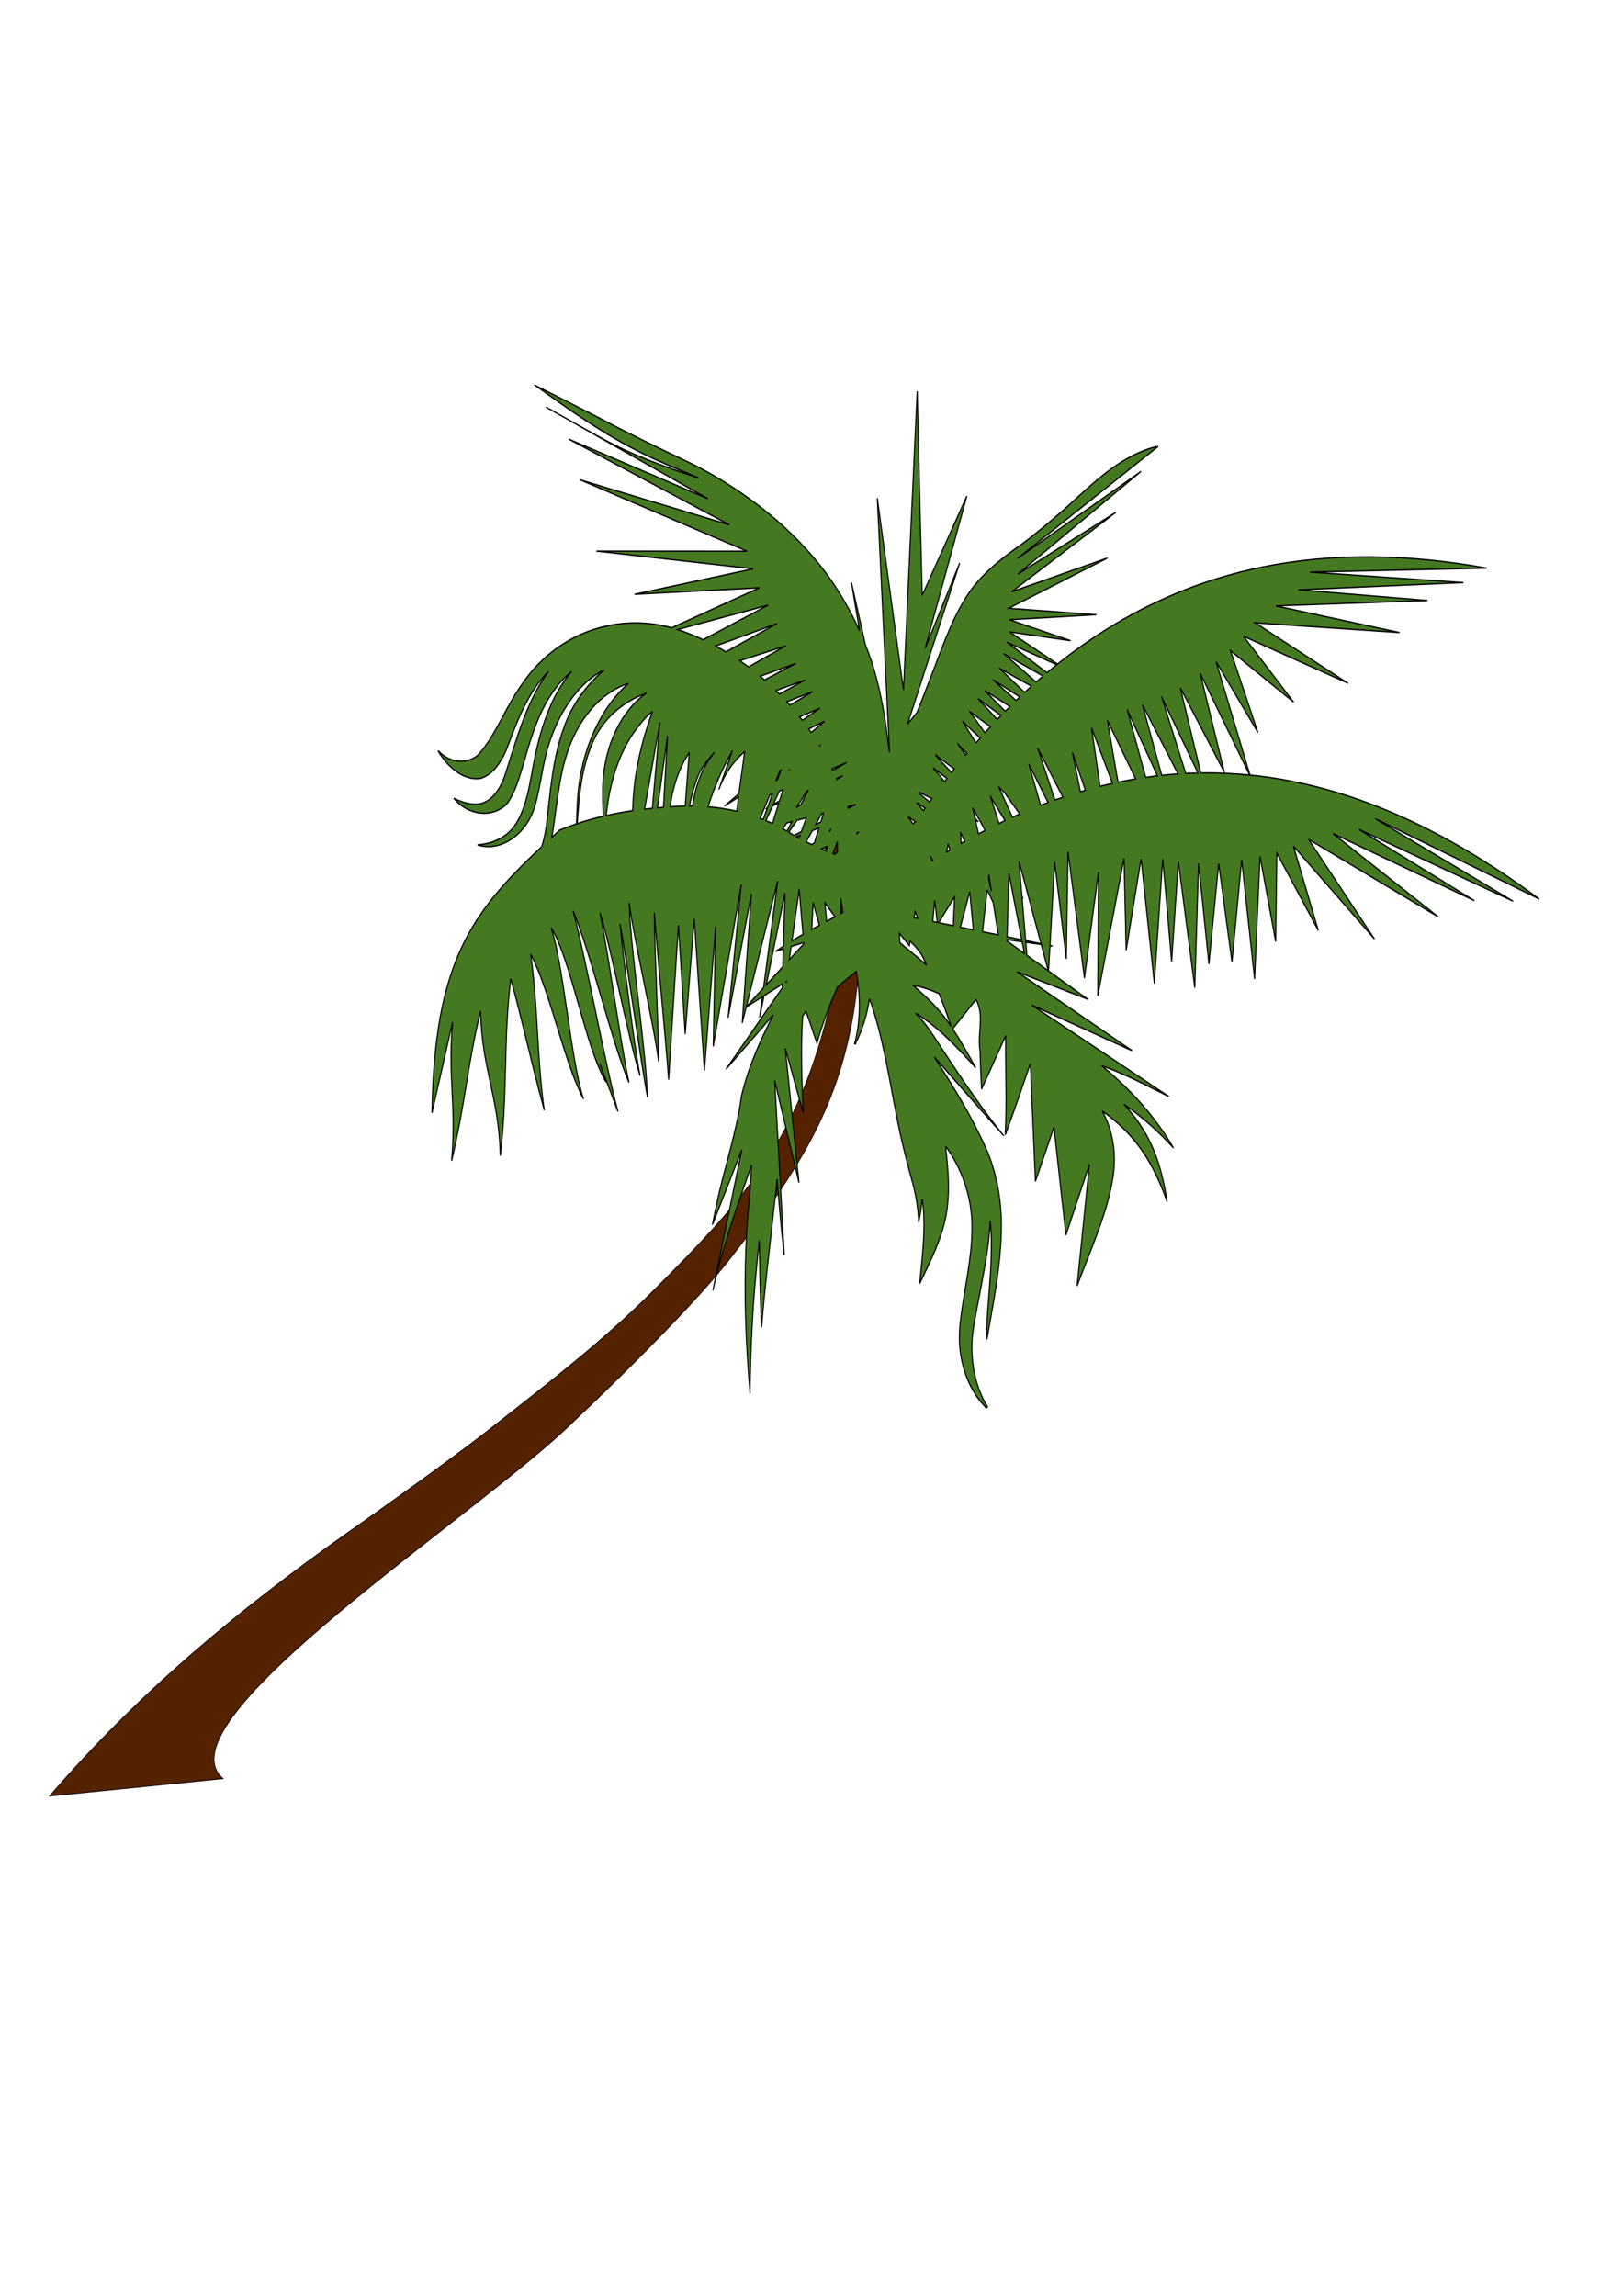 <?xml version="1.0" encoding="UTF-8" standalone="no"?>
<!-- Created with Inkscape (http://www.inkscape.org/) -->

<svg
   xmlns:dc="http://purl.org/dc/elements/1.1/"
   xmlns:cc="http://creativecommons.org/ns#"
   xmlns:rdf="http://www.w3.org/1999/02/22-rdf-syntax-ns#"
   xmlns:svg="http://www.w3.org/2000/svg"
   xmlns="http://www.w3.org/2000/svg"
   xmlns:sodipodi="http://sodipodi.sourceforge.net/DTD/sodipodi-0.dtd"
   xmlns:inkscape="http://www.inkscape.org/namespaces/inkscape"
   width="744.094"
   height="1052.362"
   id="svg2"
   version="1.1"
   inkscape:version="0.48.2 r9819"
   sodipodi:docname="coconut.svg">
  <defs
     id="defs4" />
  <sodipodi:namedview
     id="base"
     pagecolor="#ffffff"
     bordercolor="#666666"
     borderopacity="1.0"
     inkscape:pageopacity="0.0"
     inkscape:pageshadow="2"
     inkscape:zoom="0.175"
     inkscape:cx="-179.12032"
     inkscape:cy="101.02947"
     inkscape:document-units="px"
     inkscape:current-layer="layer1"
     showgrid="false"
     showborder="true"
     inkscape:window-width="1366"
     inkscape:window-height="719"
     inkscape:window-x="0"
     inkscape:window-y="25"
     inkscape:window-maximized="1" />
  <g
     inkscape:label="Layer 1"
     inkscape:groupmode="layer"
     id="layer1">
    <g
       id="g3053"
       transform="matrix(0.494,-0.041,0.034,0.6,322.871,137.605)">
      <path
         sodipodi:nodetypes="caaaccccaaaaacc"
         inkscape:connector-curvature="0"
         id="path3016"
         d="m 101.56,420.315 c 0,0 10.641,60.513 6.977,90.605 -4.405,36.174 -15.861,72.349 -34.391,104.643 -24.723,43.09 -62.236,79.602 -99.786,114.271 -46.435,42.872 -153.63,114.463 -153.63,114.463 -91.317,64.387 -401.32,201.623 -342.568,249.508 l -161.155,2.33 c 87.381,-72.723 183.091,-128.975 286.247,-180.059 0,0 94.162,-46.026 139.774,-71.303 54.215,-30.044 109.129,-59.645 158.94,-95.397 43.053,-30.902 87.028,-62.506 120.01,-102.288 24.294,-29.304 42.224,-63.194 55.224,-97.893 8.113,-21.655 13.069,-44.609 13.701,-67.469 0.578,-20.922 -9.112,-62.24 -9.112,-62.24 z"
         style="fill:#552200;stroke:#000000;stroke-width:0.612px;stroke-linecap:butt;stroke-linejoin:miter;stroke-opacity:1" />
      <path
         id="path2987"
         d="m -160.344,54.25 c 31.19,21.515 62.763,42.784 97.031,59.156 15.966,7.798 32.497,14.391 48.812,21.406 -30.452,-10.452 -60.767,-21.775 -89.094,-37.219 -16.155,-8.638 -32.166,-17.575 -48.25,-26.344 l 144.75,79.906 -125.25,-54.062 143.688,75.281 -135.281,-43.594 150.25,64.781 -139.125,-9.594 144.062,23.375 -111,11.906 115.719,2.906 -83.188,24.875 c -40.899,-12.173 -86.972,-7.03 -121.969,17.062 -15.353,10.366 -27.509,24.591 -38.406,39.469 -7.766,10.02 -15.298,20.646 -25.531,28.25 -11.212,6.428 -26.375,3.738 -35.594,-5.5 -1.356,-0.846 -0.086,0.543 0.094,0.969 8.083,12.251 21.433,22.794 36.531,22.281 13.556,-2.093 22.753,-13.79 28.656,-25.344 10.319,-19.321 22.062,-38.849 40.094,-51.75 -21.069,20.386 -32.403,48.164 -44.75,74.344 -4.715,10.716 -13.736,21.213 -26.125,22 -8.083,0.394 -15.981,-2.45 -23.25,-5.906 11.931,13.573 34.085,18.241 48.875,7.562 8.821,-8.435 13.162,-20.327 18.219,-31.25 8.177,-19.601 17.521,-39.429 33.281,-53.969 4.565,-4.305 9.594,-8.14 15.062,-11.219 -21.021,17.531 -32.715,43.548 -40.406,69.5 -5.019,16.433 -9.324,34.553 -22.594,46.312 -9.083,7.559 -21.267,10.08 -32.906,10.031 21.492,7.289 45.915,-5.302 54.844,-25.469 7.162,-16.168 9.675,-34.185 18,-49.875 11.145,-22.198 29.519,-41.549 53.219,-49.812 -16.601,10.244 -31.511,24.033 -40.281,41.812 -12.068,22.652 -15.859,48.494 -21.25,73.406 -1.279,5.161 -3.006,10.392 -5.312,15.312 -68.723,45.865 -105.336,81.664 -115.312,195.531 L -270.25,533.062 c -7.43,42.539 -0.695,62.836 -8.125,105.375 16.229,-44.792 18.302,-67.365 34.531,-112.156 -1.821,45.218 12.509,66.189 10.688,111.406 10.336,-48.054 8.571,-85.977 18.906,-134.031 10.056,39.469 14.038,62.75 24.094,102.219 -4.152,-40.504 -0.223,-78.965 -4.375,-119.469 15.752,28.361 25.436,84.983 41.188,113.344 -9.663,-29.947 -11.243,-102.303 -20.906,-132.25 16.917,26.148 25.771,94.727 42.688,120.875 -1.662,-4.766 -3.277,-9.576 -4.844,-14.375 l 14.25,37.531 c -9.639,-38.317 -21.298,-117.058 -30.938,-155.375 13.518,31.195 29.076,102.805 42.594,134 -5.972,-32.877 -11.966,-98.092 -17.938,-130.969 9.521,31.356 19.041,95.05 28.562,126.406 -4.213,-25.901 -9.232,-90.412 -10.562,-116.625 4.744,31.702 11.506,101.798 16.25,133.5 1.134,-40.278 -7.852,-108.847 -6.719,-149.125 2.945,31.421 15.992,91.141 18.938,122.562 1.939,-33.06 1.874,-80.283 3.812,-113.344 0.815,37.891 3.654,89.953 4.469,127.844 l 17.094,-116.75 0.594,83.156 14.375,-87.031 1.469,116 L -22.25,476.938 -30.75,568 3.625,446.719 -15.5,547.125 12.438,454.438 -2.75,552.031 1.781,540.125 17.219,533.344 13.625,548.875 l 5.25,-16.25 17.438,-7.688 -0.312,3 -56.188,58.25 46.469,-38.344 c -13.25,18.677 -25.901,38.171 -33.594,59.875 -6.525,27.829 -19.693,53.44 -28.562,80.5 -1.742,5.104 -3.357,10.239 -5,15.375 l 31.094,-55.156 -34.062,105.125 c 10.923,-32.302 26.886,-62.536 42.25,-92.875 -2.287,19.806 -6.956,39.262 -9.062,59.094 -4.794,37.946 -5.56,76.277 -4.281,114.469 2.887,-35.532 7.587,-70.921 14.625,-105.875 0.669,-3.322 1.3,-6.64 1.938,-9.969 -1.063,22.058 -2.332,44.098 -2.406,66.188 5.68,-33.954 13.228,-67.55 20.062,-101.281 0.737,-3.443 1.387,-6.888 2.062,-10.344 0.489,19.408 1.057,38.798 2.594,58.156 L 24.25,597.938 41.312,677 35.719,574.125 c 4.545,16.574 8.531,33.291 13.156,49.844 0.457,-24.367 0.869,-48.832 4.562,-72.969 0.82,-1.44 2.075,-2.548 3.281,-3.656 3.192,8.121 5.569,16.537 8.5,24.75 6.125,-14.51 13.703,-28.3 22.094,-41.594 5.981,-3.553 11.964,-7.096 18.031,-10.5 2.493,18.13 1.777,37.149 -5.156,54.281 -1.124,0.85 1.299,1.303 0.875,0.062 7.073,-9.786 12.014,-21.034 14.969,-32.719 10.547,29.386 13.826,60.611 19,91.219 2.934,18.65 7.535,36.972 12.188,55.25 1.836,8.739 2.826,17.689 2.594,26.625 1.976,-5.632 3.271,-11.47 4.594,-17.281 1.947,19.774 -2.216,39.421 -5.875,58.75 -0.348,1.677 -0.777,3.346 -0.875,5.062 10.638,-15.91 22.28,-31.698 27.875,-50.25 4.925,-16.763 4.364,-34.476 3.156,-51.719 0.716,-0.709 1.171,1.187 1.75,1.562 12.883,17.744 20.212,39.924 18.344,61.938 -1.793,23.526 -10.4,45.719 -15.375,68.625 -2.117,9.499 -2.943,19.382 -1.344,29.031 2.188,14.553 8.914,28.558 19.625,38.75 -0.016,1.5 2.962,0.661 1.656,-0.5 -10.484,-16.368 -13.366,-36.95 -9.5,-55.844 2.786,-12.711 7.41,-24.92 10.906,-37.438 4.747,-15.478 9.146,-31.136 11.281,-47.219 1.115,22.9 -3.552,45.52 -7.031,68.031 -1.181,7.221 -1.997,14.498 -2.25,21.812 7.35,-25.919 15.733,-51.76 18.688,-78.656 2.684,-23.292 -0.325,-47.558 -10.594,-68.781 C 203.303,635.71 188.244,612.688 172.938,590 c 19.851,21.345 39.721,42.671 59.656,63.938 -22.819,-26.749 -42.596,-55.896 -62.562,-84.781 -3.705,-4.832 -7.71,-9.427 -12.125,-13.625 20.246,11.61 36.526,28.638 52.656,45.219 -6.065,-10.54 -12.23,-21.081 -19.188,-31.062 7.842,-6.909 15.453,-13.847 23.062,-20.781 7.399,13.084 -0.976,26.338 1.062,39.5 -0.398,9.674 -0.593,19.357 -0.625,29.031 8.373,-13.036 16.752,-26.089 25.125,-39.125 -2.121,25.003 -2.305,50.039 -5.594,75.031 0.548,-0.119 0.772,-1.357 1.188,-1.875 8.975,-16.798 17.265,-33.613 25.719,-50.438 -0.501,29.975 -0.999,59.931 -1.5,89.906 6.656,-13.372 13.313,-26.722 19.969,-40.094 1.789,27.632 3.586,55.243 5.375,82.875 8.469,-17.424 16.937,-34.826 25.406,-52.25 -5.916,30.557 -11.834,61.099 -17.75,91.656 13.504,-25.239 29.862,-50.371 37.562,-75.875 5.822,-18.467 5.086,-37.191 -5.062,-55.5 26.444,17.796 39.586,37.17 48.438,56.5 2.602,5.499 4.678,11.007 6.656,16.531 -2.854,-23.691 -8.583,-47.57 -29,-70.5 -1.742,-2.118 -3.94,-4.202 -5.781,-6.312 17.787,11.672 31.539,23.911 43.438,36.281 -13.818,-22.759 -34.058,-45.159 -61.469,-66.688 1.022,-0.066 2.861,0.971 4.094,1.312 20.92,8.176 37.863,17.23 55.875,26.031 L 265.812,556.75 c 30.058,13.648 60.129,27.289 90.188,40.938 l -102.062,-67.25 c 21.279,8.455 42.565,16.92 63.844,25.375 -11.617,-8.02 -23.226,-16.042 -34.844,-24.062 l 2.625,-19.094 2.375,0.438 -2.344,-0.562 8.625,-62.656 0.094,0.125 5.688,73.781 7.156,-81.406 8.562,97.125 18.562,-80 -7.125,94.281 31.406,-102.844 -2.844,70 18.562,-68.562 5.719,95.688 14.281,-94.281 2.875,78.594 11.406,-75.719 8.594,97.125 10,-94.281 4.281,77.156 14.281,-75.719 7.125,75.719 14.312,-77.156 5.688,91.438 11.438,-92.875 10,65.719 5.719,-67.125 34.281,61.406 -18.562,-65.688 70,75.688 -55.719,-80 115.719,67.156 -92.875,-70 127.156,60 L 577.156,443.781 715.719,508.062 592.844,436.656 740,508.062 C 656.953,449.047 570.698,409.381 479.281,395.531 l -25.375,-88.344 34.938,56.562 -21.031,-64.031 55.594,43.125 -42.812,-53.219 94.062,42.281 -82.594,-51.812 132.781,16.5 L 512,268.531 652.469,274 l -118.688,-16.281 152.656,4.938 -141,-17.656 163.375,8.125 c -144.289,-31.619 -278.864,-23.177 -401.5,45.844 L 264.75,271.5 l 55.844,10.531 -55.5,-19.812 80.688,1.719 L 265.156,253.5 359,221.5 268.812,241.094 369.125,187.281 275.344,228.094 394.5,157.75 l -118.469,58.312 135.656,-76.25 -5.406,0.594 c -22.984,3.816 -43.815,15.142 -63.25,27.5 -22.7,14.77 -45.554,29.496 -69.938,41.375 -17.072,8.835 -34.178,18.66 -46.938,33.344 -15.755,17.913 -26.086,39.632 -37.719,60.25 -4.431,8.081 -8.999,16.089 -13.531,24.125 l -9.25,8.156 56.562,-119.188 -36.344,62.625 L 232.344,165.438 185.875,238.188 191.938,82.625 163.656,308.875 149.5,161.406 147.469,355.344 147.125,353.562 C 145.692,331.049 142.853,308.605 136.188,287 c -1.624,-5.081 -3.428,-10.109 -5.406,-15.062 l -9.562,-47.906 4.938,37.156 C 118.714,245 109.429,229.659 98.5,215.594 80.093,192.194 57.603,172.25 33.281,155.188 14.182,141.737 -6.139,130.02 -27.312,120.156 -54.286,107.475 -81.124,94.453 -107.562,80.688 -125.123,71.791 -142.708,62.995 -160.344,54.25 z m 203.438,181.656 -61.906,22.188 c -6.699,-3.11 -13.525,-5.932 -20.438,-8.438 -0.85,-0.306 -1.707,-0.585 -2.562,-0.875 l 84.906,-12.875 z m 6.875,14.688 L 1.656,268.75 c -3.038,-1.76 -6.114,-3.462 -9.219,-5.094 l 57.531,-13.062 z M 56.875,268.062 21.688,281.656 C 19.158,279.852 16.594,278.084 14,276.375 l 42.875,-8.312 z m 205.062,11.219 44.5,20.156 c -3.137,1.773 -6.254,3.584 -9.375,5.438 l -35.125,-25.594 z M 65.031,282.125 35.875,292.562 c -1.266,-1.049 -2.557,-2.07 -3.844,-3.094 l 33,-7.344 z m -155.125,4.469 c -30.591,19.18 -49.797,53.734 -53.688,89.75 -0.619,4.583 -1.14,9.179 -1.625,13.781 -5.351,1.096 -10.678,2.329 -15.969,3.719 -2.611,1.697 -5.064,3.311 -7.594,4.969 0.189,-0.534 0.392,-1.054 0.562,-1.594 6.697,-24.864 10.143,-51.532 24.688,-73.25 12.265,-18.685 31.493,-33.108 53.625,-37.375 z m 348.812,1.438 34.531,19.125 c -2.23,1.35 -4.466,2.733 -6.688,4.125 l -27.844,-23.25 z m -185.469,7.125 -24.344,9.062 c -0.993,-0.952 -1.991,-1.909 -3,-2.844 L 73.25,295.156 z m -147.625,0.062 c -26.977,13.497 -43.958,43.026 -45.219,73.25 -0.508,5.824 -0.699,11.675 -0.656,17.531 -8.192,1.023 -16.345,2.331 -24.438,3.969 3.042,-20.755 6.916,-41.581 17.812,-59.562 11.09,-19.001 31.571,-30.388 52.5,-35.188 z m 327.938,3.406 28.469,15.531 c -2.21,1.416 -4.423,2.855 -6.625,4.312 L 253.562,298.625 z m -173.938,5.844 -21.656,8.875 c -0.868,-0.929 -1.741,-1.866 -2.625,-2.781 L 79.625,304.469 z m 167.344,2.406 23.75,14.719 c -1.207,0.817 -2.42,1.639 -3.625,2.469 l -20.125,-17.188 z m -316.375,2.656 c -11.214,21.386 -19.803,44.47 -22.781,68.719 -0.254,1.791 -0.473,3.579 -0.688,5.375 -8.239,0.417 -16.466,1.105 -24.656,2.062 4.732,-23.993 14.753,-47.189 32.469,-64 4.867,-4.468 9.726,-9.122 15.656,-12.156 z m 308.219,5.031 22.281,13.719 c -1.522,1.079 -3.045,2.182 -4.562,3.281 l -17.719,-17 z m 199.875,0.656 40.25,80.281 c -14.854,-2.24 -29.833,-3.808 -44.969,-4.656 L 419.531,324.938 455.75,391.812 438.688,315.219 z M 85.062,317.75 68.656,325.625 c -0.767,-0.948 -1.562,-1.877 -2.344,-2.812 l 18.75,-5.062 z m -148.188,1 -11.406,64.344 c -2.407,0.017 -4.812,0.099 -7.219,0.156 l 18.625,-64.5 z m 295.281,1.594 20.281,14.219 c -1.228,0.907 -2.462,1.798 -3.688,2.719 l -16.594,-16.938 z M 89.125,327.75 76.188,335.5 c -0.695,-0.964 -1.384,-1.923 -2.094,-2.875 L 89.125,327.75 z m -145.875,1.281 -7.469,54 c -1.333,0.019 -2.67,0.026 -4,0.062 -0.479,-0.003 -0.958,0.002 -1.438,0 L -56.75,329.031 z m 280.625,0.625 L 242,342.438 c -1.79,1.387 -3.59,2.771 -5.375,4.188 l -12.75,-16.969 z m 178,1.219 29.469,59.812 c -3.763,-0.19 -7.532,-0.304 -11.312,-0.406 L 401.875,330.875 z m -18.188,4.625 29.125,54.625 c -5.005,-0.06 -10.025,-0.065 -15.062,0.031 L 383.688,335.5 z M 216.844,337 232,350.375 c -1.389,1.126 -2.77,2.262 -4.156,3.406 l -11,-16.781 z m 152.562,1.469 24.281,51.781 c -3.608,0.099 -7.219,0.258 -10.844,0.438 l -13.438,-52.219 z m -407,4.781 -6.469,40.188 c -4.615,-0.255 -9.234,-0.375 -13.844,-0.406 0.443,-1.828 0.862,-3.643 1.312,-5.469 3.708,-12.691 9.958,-24.734 19,-34.312 z m 23.344,1.312 c -11.821,10.039 -19.465,24.143 -23.031,39.312 -0.979,-0.079 -1.958,-0.151 -2.938,-0.219 2.096,-6.187 4.538,-12.266 7.438,-18.188 4.002,-8.611 11.025,-15.171 18.406,-20.875 l 0.125,-0.031 z m 16.5,0.062 c -4.812,9.498 -9.626,19.002 -14.438,28.5 5.847,-11.322 15.025,-20.692 25.812,-27.281 -2.336,10.592 -5.034,21.108 -7.469,31.688 l -14,8.406 13.438,-5.906 c -0.795,3.522 -1.546,7.053 -2.25,10.594 -8.658,-2.266 -17.483,-3.964 -26.375,-5.188 C -16.103,370.928 -7.78,357.155 2.25,344.625 z m 348.188,0.375 23,46.25 c -5.449,0.375 -10.918,0.846 -16.406,1.406 L 350.438,345 z m -266,0.438 -1.125,0.625 c -0.02,-0.032 -0.042,-0.062 -0.062,-0.094 l 1.188,-0.531 z m 251,4.375 16.375,43.375 c -3.866,0.435 -7.739,0.941 -11.625,1.469 l -4.75,-44.844 z m -124.375,3.688 7.844,7.781 c -0.431,0.37 -0.851,0.753 -1.281,1.125 L 211.062,353.5 z m -104.156,7.188 -12.719,4.969 c -0.21,-0.436 -0.412,-0.877 -0.625,-1.312 l 13.344,-3.656 z m 83.25,0 16.312,11.562 c -0.926,0.839 -1.856,1.684 -2.781,2.531 l -13.656,-13.938 0.125,-0.156 z M 54.125,361.906 53.781,362.625 53.562,362.75 c 0.184,-0.284 0.379,-0.56 0.562,-0.844 z m 230.625,0.156 20.562,38.531 c -2.497,0.512 -4.995,1.044 -7.5,1.594 L 284.75,362.062 z m -238.531,0.156 -3.438,6.594 -1.781,1 4.281,-7.188 0.938,-0.406 z m 270.219,5 9.969,29.5 c -1.551,0.253 -3.102,0.513 -4.656,0.781 l -5.312,-30.281 z m -129.375,2.969 12.094,8.781 c -0.783,0.731 -1.562,1.481 -2.344,2.219 l -9.75,-11 z m -84.594,0.312 -4.906,2.375 c -0.135,-0.301 -0.27,-0.605 -0.406,-0.906 l 5.312,-1.469 z m 173.25,3.156 15.562,30 c -2.316,0.538 -4.645,1.116 -6.969,1.688 l -8.594,-31.688 z m -228.562,3.406 -3.844,8.375 -5.875,2.281 c 2.09,-3.231 4.191,-6.456 6.281,-9.688 l 3.438,-0.969 z m 23.125,2.375 c -2.481,3.384 -4.957,6.772 -7.438,10.156 l -4.188,2 c 3.498,-3.95 7.002,-7.894 10.5,-11.844 l 1.125,-0.312 z M 37,379.844 31.719,389.969 30,390.625 31.594,390.188 27.25,398.531 c -0.904,-0.367 -1.809,-0.71 -2.719,-1.062 L 34.625,380.5 37,379.844 z m 5.531,7.312 -6.906,15.031 c -1.931,-0.901 -3.884,-1.764 -5.844,-2.594 2.337,-3.612 4.663,-7.232 7,-10.844 l 5.75,-1.594 z m 130.312,0.625 11.375,5.594 c -0.803,0.799 -1.605,1.601 -2.406,2.406 l -9.344,-7.438 0.375,-0.562 z m 73.656,0.75 5.344,5.281 12.656,16.75 c -2.285,0.649 -4.552,1.319 -6.844,2 L 246.5,388.531 z M 113.656,393 c -2.344,0.782 -4.687,1.562 -7.031,2.344 -0.147,-0.406 -0.289,-0.813 -0.438,-1.219 L 113.656,393 z m 56.219,2.625 7.594,4.562 c -0.55,0.562 -1.107,1.122 -1.656,1.688 l -5.938,-6.25 z m 68.625,0.062 12.062,19.031 c -1.881,0.584 -3.771,1.176 -5.656,1.781 L 238.5,395.688 z m -155.219,1.906 -2.938,6.5 c -1.563,0.521 -3.125,1.041 -4.688,1.562 l 6.125,-7.844 1.5,-0.219 z m -16.125,2.438 -5.25,10.219 c -2.335,0.778 -4.665,1.565 -7,2.344 -1.56,-0.871 -3.114,-1.776 -4.656,-2.688 l 8.281,-8.594 8.625,-1.281 z m -13.438,2 c -1.693,2.309 -3.37,4.629 -5.062,6.938 -0.105,-0.063 -0.208,-0.124 -0.312,-0.188 -1.086,-0.623 -2.184,-1.247 -3.281,-1.844 1.228,-1.387 2.46,-2.77 3.688,-4.156 l 4.969,-0.75 z m 167.688,0.938 10.312,17.906 c -2.095,0.724 -4.18,1.499 -6.281,2.25 l -2.094,-10.406 2.438,1.188 -2.812,-3.188 -1.562,-7.75 z m -60.031,2.75 6.438,4.25 -2.312,1.312 -4.188,-5.469 0.062,-0.094 z m -83.094,2.938 -4.875,10.781 -2.531,1.312 c -1.698,-0.795 -3.38,-1.638 -5.062,-2.469 l 6.375,-8.156 6.094,-1.469 z m 10.688,1.719 c -0.119,0.394 -0.225,0.793 -0.344,1.188 l -0.812,0.406 c 0.386,-0.531 0.771,-1.063 1.156,-1.594 z M 60.5,412.969 59.438,415.062 c -0.788,-0.417 -1.56,-0.855 -2.344,-1.281 L 60.5,412.969 z m 54.062,1.438 -1.312,0.875 c -0.044,-0.145 -0.081,-0.293 -0.125,-0.438 l 1.438,-0.438 z m -20,6 c -0.136,2.485 -0.257,4.982 -0.375,7.469 l -2.531,1.688 c -0.614,-0.239 -1.231,-0.477 -1.844,-0.719 1.591,-2.808 3.159,-5.63 4.75,-8.438 z m 114.25,0.344 3.469,7.219 C 211.184,428.388 210.099,428.824 209,429.25 l -0.188,-8.5 z m -123.656,2.281 c -0.355,1.177 -0.708,2.355 -1.062,3.531 -1.5,-0.62 -2.978,-1.296 -4.469,-1.938 l 5.531,-1.594 z M 196.75,429.125 l 0.094,0.062 1.281,4.375 c -1.076,0.439 -2.141,0.867 -3.219,1.312 l 1.844,-5.75 z m -16.469,8.531 0.031,0.031 1.438,2.812 c -0.247,0.108 -0.503,0.204 -0.75,0.312 L 180.281,437.656 z M 37.438,446.25 18.812,526.594 1.906,539.812 37.438,446.25 z m 224,0.406 15.969,63.906 -14,-3.344 -1.062,-33.188 0.719,1.281 -0.781,-2.5 -0.844,-26.156 z m -204.594,7.656 1.188,34.125 c -3.528,1.364 -7.04,2.765 -10.531,4.219 l 9.344,-38.344 z m 176,0.906 1.469,12.219 -1.969,-9.812 0.5,-2.406 z m 18.594,0 8.344,51.125 -13.312,-3.219 4.969,-47.906 z M 43.562,456 39.344,496.188 c -2.47,1.116 -4.944,2.268 -7.375,3.469 l 7.156,-1.344 -1.438,13.5 L 21.5,524.469 43.562,456 z M 94.781,463.344 96,472.156 94,473.5 94.781,463.344 z m -25.719,1.844 4.562,17.406 c -1.722,0.627 -3.439,1.246 -5.156,1.875 -0.697,0.26 -1.397,0.52 -2.094,0.781 l 2.688,-20.062 z m 10.906,0.719 8.531,11.188 c -2.639,0.998 -5.292,1.966 -7.938,2.938 l -0.594,-14.125 z m 150.594,0.281 4.812,10.062 3.031,24.938 -14.375,-3.438 6.531,-31.562 z m -16.281,0.469 1.312,29.062 -11.812,-2.812 10.5,-26.25 z M 200,469.5 197.344,491.344 184,488.156 200,469.5 z m -18.562,1.438 1.281,16.906 -4.125,-1 2.844,-15.906 z m -85.188,2.969 0,0.188 c -0.793,0.315 -1.58,0.659 -2.375,0.969 l 0.062,-0.875 2.312,-0.281 z m 66.594,4.156 1.906,5.469 -3.219,-0.781 1.312,-4.688 z M 147.125,493.75 l 8.594,10.031 0.906,-3.312 c 5.618,5.044 10.087,10.18 12.219,15.531 0.566,1.19 1.128,2.372 1.688,3.562 -1.345,-1.143 -2.692,-2.256 -4.062,-3.344 -6.343,-5.222 -13.027,-10.137 -19.406,-15.375 0.021,-2.363 0.036,-4.73 0.062,-7.094 z m -88.875,0.969 0.031,0.969 -14.25,11.156 2.406,-9.906 11.812,-2.219 z m 188,10.625 13.812,2.562 1.469,9.062 c -5.134,-3.545 -10.272,-7.08 -15.406,-10.625 l 0.125,-1 z m 17.219,3.219 14.094,2.594 5.062,20.375 c -6.281,-4.336 -12.563,-8.664 -18.844,-13 l -0.312,-9.969 z M 40.75,523 39.844,523.938 40,523.344 40.75,523 z m 116.531,11.281 c 8.099,1.519 15.766,4.477 23.281,7.781 3.532,8.509 6.702,17.054 9.375,25.594 -1.188,-1.664 -2.386,-3.309 -3.625,-4.938 -6.669,-8.55 -14.467,-16.131 -22.812,-23.031 l -6.219,-5.406 z m 75.5,119.812 c 0.008,0.016 -7.1e-4,0.055 0.062,0.094 0.087,-0.037 -0.003,-0.08 -0.062,-0.094 z"
         style="fill:#447821;stroke:#000000;stroke-width:1px;stroke-linecap:butt;stroke-linejoin:miter;stroke-opacity:1"
         inkscape:connector-curvature="0" />
    </g>
  </g>
</svg>
